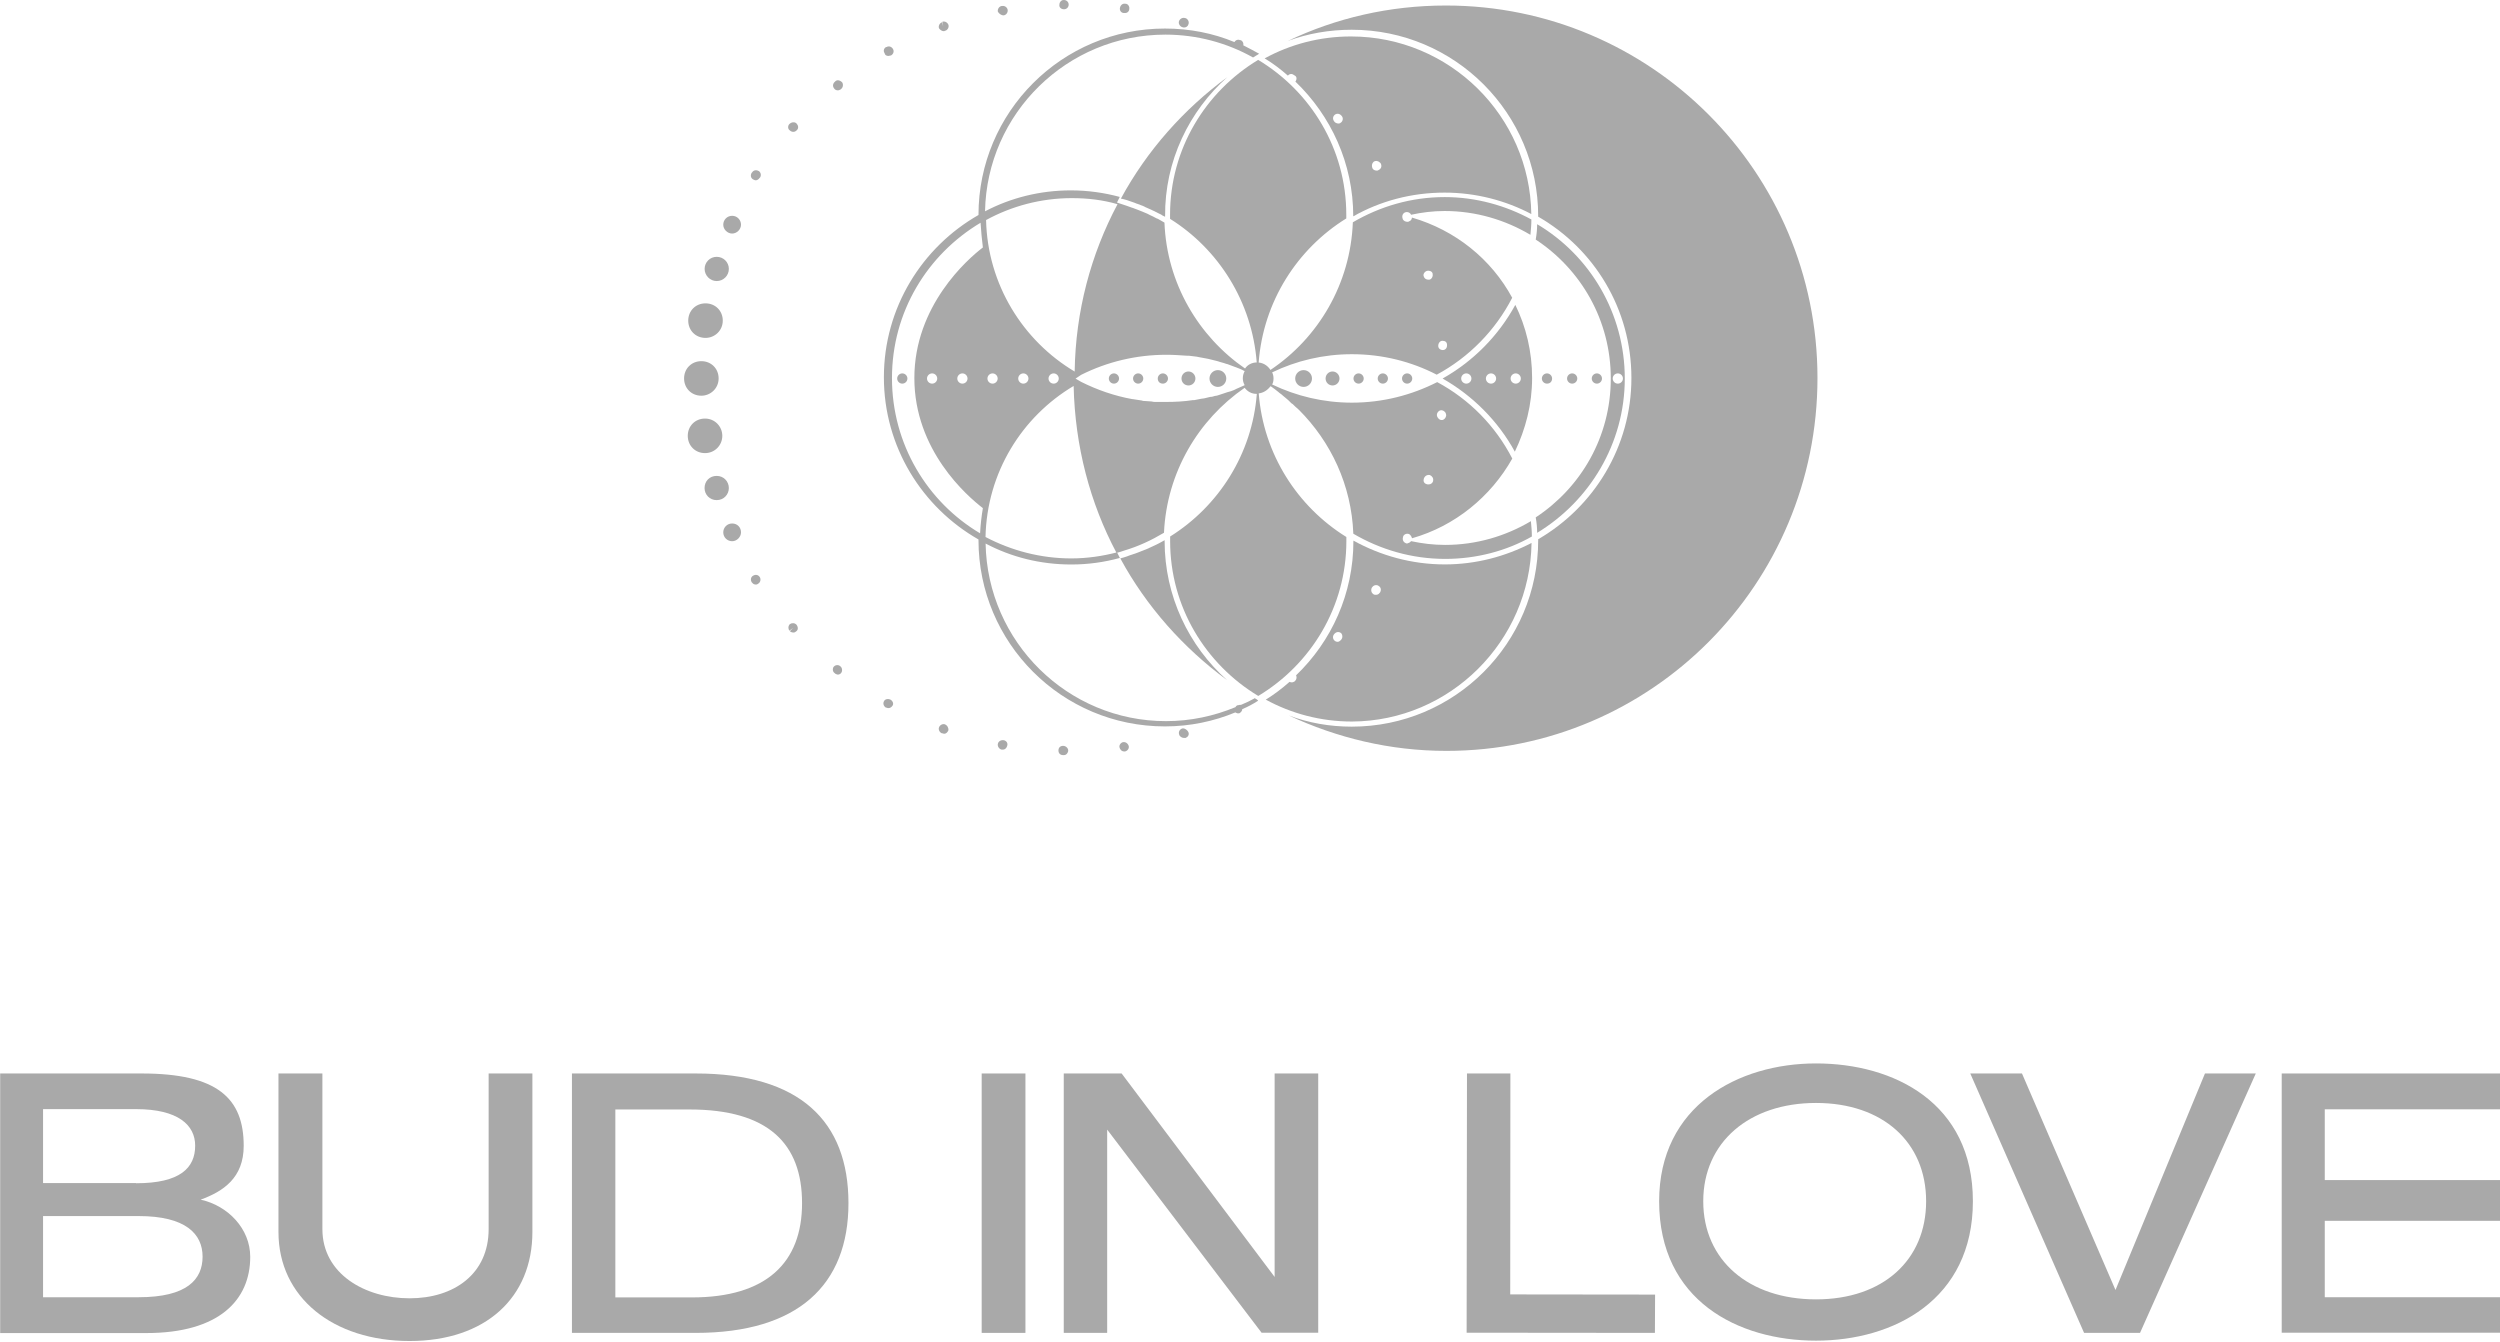 <?xml version="1.0" encoding="UTF-8"?> <svg xmlns="http://www.w3.org/2000/svg" width="218" height="117" viewBox="0 0 218 117" fill="none"><path d="M61.158 34.506C61.967 34.506 62.664 33.857 62.664 33C62.664 32.142 62.016 31.494 61.158 31.494C60.3 31.494 59.652 32.142 59.652 33C59.652 33.857 60.3 34.506 61.158 34.506Z" fill="#A9A9A9"></path><path d="M61.52 29.465C62.336 29.465 63.026 28.816 63.026 27.959C63.026 27.101 62.378 26.453 61.52 26.453C60.663 26.453 60.014 27.101 60.014 27.959C60.014 28.816 60.663 29.465 61.52 29.465Z" fill="#A9A9A9"></path><path d="M62.496 24.508C63.082 24.508 63.556 24.034 63.556 23.448C63.556 22.862 63.082 22.395 62.496 22.395C61.91 22.395 61.443 22.869 61.443 23.448C61.443 24.026 61.917 24.508 62.496 24.508Z" fill="#A9A9A9"></path><path d="M63.842 18.818C63.396 18.818 63.068 19.18 63.068 19.592C63.068 20.003 63.431 20.366 63.842 20.366C64.254 20.366 64.616 20.003 64.616 19.592C64.616 19.18 64.288 18.818 63.842 18.818Z" fill="#A9A9A9"></path><path d="M63.842 45.647C63.396 45.647 63.068 46.01 63.068 46.421C63.068 46.867 63.431 47.195 63.842 47.195C64.254 47.195 64.616 46.825 64.616 46.421C64.616 45.975 64.288 45.647 63.842 45.647Z" fill="#A9A9A9"></path><path d="M63.556 42.558C63.556 41.987 63.11 41.498 62.496 41.498C61.883 41.498 61.437 41.945 61.437 42.558C61.437 43.13 61.883 43.611 62.496 43.611C63.11 43.611 63.556 43.123 63.556 42.558Z" fill="#A9A9A9"></path><path d="M62.985 38.005C62.985 37.19 62.336 36.499 61.479 36.499C60.621 36.499 59.973 37.148 59.973 38.005C59.973 38.863 60.621 39.511 61.479 39.511C62.336 39.511 62.985 38.821 62.985 38.005Z" fill="#A9A9A9"></path><path d="M82.416 63.169C82.214 63.085 81.97 63.211 81.886 63.413C81.802 63.615 81.928 63.859 82.13 63.943H82.172C82.214 63.943 82.256 63.985 82.332 63.985C82.493 63.985 82.618 63.866 82.695 63.699C82.737 63.496 82.611 63.252 82.409 63.169" fill="#A9A9A9"></path><path d="M77.661 61.014C77.417 60.896 77.173 60.972 77.09 61.133C76.971 61.335 77.048 61.579 77.25 61.704H77.292C77.375 61.746 77.452 61.746 77.494 61.746C77.612 61.746 77.738 61.663 77.822 61.544C77.947 61.384 77.864 61.14 77.661 61.014Z" fill="#A9A9A9"></path><path d="M72.822 7.112C72.62 7.272 72.578 7.516 72.738 7.718C72.822 7.837 72.941 7.879 73.066 7.879C73.15 7.879 73.226 7.837 73.31 7.795L73.352 7.753C73.512 7.635 73.554 7.349 73.436 7.181C73.233 6.979 72.989 6.937 72.829 7.098" fill="#A9A9A9"></path><path d="M103.068 2.356C103.152 2.398 103.194 2.398 103.27 2.398C103.431 2.398 103.598 2.28 103.633 2.112C103.716 1.91 103.591 1.666 103.389 1.582H103.347C103.145 1.499 102.901 1.624 102.817 1.826C102.733 2.029 102.859 2.273 103.061 2.356" fill="#A9A9A9"></path><path d="M92.784 0.809C93.028 0.809 93.189 0.607 93.189 0.404C93.189 0.16 92.986 0 92.784 0H92.742C92.54 0 92.38 0.202 92.38 0.404C92.338 0.648 92.54 0.809 92.784 0.809Z" fill="#A9A9A9"></path><path d="M87.499 1.338H87.54C87.743 1.296 87.903 1.094 87.868 0.85C87.826 0.648 87.624 0.481 87.38 0.523H87.338C87.136 0.564 86.976 0.767 87.011 1.011C87.094 1.171 87.296 1.338 87.499 1.338Z" fill="#A9A9A9"></path><path d="M82.29 2.719C82.332 2.719 82.374 2.719 82.409 2.677H82.451C82.653 2.593 82.779 2.349 82.695 2.147C82.611 1.945 82.367 1.82 82.165 1.903L82.249 2.308L82.13 1.945C81.928 2.029 81.802 2.273 81.886 2.475C81.97 2.593 82.13 2.719 82.29 2.719Z" fill="#A9A9A9"></path><path d="M87.541 64.549C87.297 64.507 87.053 64.633 87.011 64.877C86.969 65.079 87.129 65.323 87.338 65.365H87.457C87.659 65.365 87.785 65.204 87.827 65.037C87.91 64.793 87.743 64.591 87.541 64.549Z" fill="#A9A9A9"></path><path d="M72.704 58.128C72.585 58.288 72.585 58.574 72.788 58.7L72.829 58.742C72.913 58.783 72.99 58.825 73.074 58.825C73.192 58.825 73.318 58.742 73.359 58.665C73.478 58.505 73.443 58.219 73.276 58.1C73.115 57.94 72.829 57.975 72.704 58.142" fill="#A9A9A9"></path><path d="M98.028 1.136H98.111C98.314 1.136 98.474 0.976 98.474 0.774C98.516 0.571 98.356 0.327 98.146 0.327H98.105C97.902 0.286 97.7 0.446 97.658 0.69C97.616 0.934 97.777 1.136 98.021 1.136" fill="#A9A9A9"></path><path d="M77.501 4.874C77.584 4.874 77.619 4.832 77.703 4.832C77.905 4.713 77.989 4.469 77.863 4.267C77.745 4.065 77.501 3.981 77.299 4.107H77.257C77.054 4.225 77.013 4.469 77.138 4.636C77.18 4.839 77.34 4.88 77.501 4.88" fill="#A9A9A9"></path><path d="M68.841 10.807C68.681 10.967 68.681 11.253 68.883 11.379C68.967 11.462 69.085 11.497 69.169 11.497C69.288 11.497 69.371 11.455 69.455 11.379L69.497 11.337C69.657 11.176 69.615 10.932 69.455 10.765C69.294 10.605 69.009 10.646 68.848 10.807" fill="#A9A9A9"></path><path d="M69.448 54.467C69.287 54.307 69.043 54.306 68.876 54.425C68.716 54.585 68.716 54.83 68.834 54.997L69.162 54.753L68.876 55.039C68.96 55.122 69.078 55.157 69.204 55.157C69.287 55.157 69.364 55.115 69.448 55.039C69.608 54.92 69.608 54.669 69.448 54.467Z" fill="#A9A9A9"></path><path d="M66.157 14.914C65.954 14.795 65.71 14.83 65.585 15.032L65.543 15.074C65.424 15.276 65.459 15.52 65.662 15.639C65.745 15.681 65.822 15.722 65.906 15.722C66.024 15.722 66.15 15.639 66.233 15.52L66.275 15.478C66.394 15.318 66.359 15.032 66.157 14.907" fill="#A9A9A9"></path><path d="M65.669 50.2C65.467 50.319 65.425 50.563 65.55 50.772L65.592 50.814C65.676 50.932 65.794 50.974 65.92 50.974C66.004 50.974 66.08 50.932 66.122 50.891C66.324 50.772 66.366 50.486 66.248 50.319C66.122 50.117 65.878 50.075 65.676 50.2" fill="#A9A9A9"></path><path d="M92.7 65.038C92.456 65.038 92.296 65.198 92.296 65.442C92.296 65.686 92.456 65.846 92.7 65.846H92.784C92.986 65.846 93.147 65.644 93.147 65.442C93.147 65.24 92.944 65.038 92.7 65.038Z" fill="#A9A9A9"></path><path d="M97.943 64.71C97.741 64.752 97.581 64.954 97.616 65.156C97.657 65.358 97.818 65.526 98.02 65.526H98.104C98.306 65.484 98.466 65.282 98.431 65.079C98.389 64.877 98.187 64.675 97.943 64.717" fill="#A9A9A9"></path><path d="M103.068 63.531C102.866 63.615 102.74 63.817 102.824 64.061C102.866 64.222 103.068 64.347 103.229 64.347H103.389C103.591 64.263 103.717 64.061 103.633 63.859C103.549 63.657 103.27 63.455 103.061 63.531" fill="#A9A9A9"></path><path d="M112.941 33.007C112.941 33.411 113.268 33.739 113.673 33.739C114.077 33.739 114.405 33.411 114.405 33.007C114.405 32.602 114.077 32.274 113.673 32.274C113.268 32.274 112.941 32.602 112.941 33.007Z" fill="#A9A9A9"></path><path d="M116.197 33.613C116.532 33.613 116.804 33.341 116.804 33.006C116.804 32.672 116.532 32.393 116.197 32.393C115.863 32.393 115.591 32.664 115.591 33.006C115.591 33.348 115.863 33.613 116.197 33.613Z" fill="#A9A9A9"></path><path d="M118.024 33.007C118.024 33.251 118.226 33.453 118.47 33.453C118.714 33.453 118.916 33.251 118.916 33.007C118.916 32.763 118.714 32.56 118.47 32.56C118.226 32.56 118.024 32.763 118.024 33.007Z" fill="#A9A9A9"></path><path d="M120.136 33.007C120.136 33.251 120.338 33.453 120.582 33.453C120.826 33.453 121.029 33.251 121.029 33.007C121.029 32.763 120.826 32.56 120.582 32.56C120.338 32.56 120.136 32.763 120.136 33.007Z" fill="#A9A9A9"></path><path d="M122.256 33.007C122.256 33.251 122.458 33.453 122.702 33.453C122.946 33.453 123.148 33.251 123.148 33.007C123.148 32.763 122.946 32.56 122.702 32.56C122.458 32.56 122.256 32.763 122.256 33.007Z" fill="#A9A9A9"></path><path d="M135.343 33.007C135.343 32.763 135.141 32.56 134.897 32.56C134.653 32.56 134.45 32.763 134.45 33.007C134.45 33.251 134.653 33.453 134.897 33.453C135.183 33.453 135.343 33.251 135.343 33.007Z" fill="#A9A9A9"></path><path d="M137.539 33.007C137.539 32.763 137.337 32.56 137.093 32.56C136.849 32.56 136.647 32.763 136.647 33.007C136.647 33.251 136.849 33.453 137.093 33.453C137.337 33.453 137.539 33.251 137.539 33.007Z" fill="#A9A9A9"></path><path d="M139.693 33.007C139.693 32.763 139.491 32.56 139.247 32.56C139.003 32.56 138.801 32.763 138.801 33.007C138.801 33.251 139.003 33.453 139.247 33.453C139.491 33.453 139.693 33.251 139.693 33.007Z" fill="#A9A9A9"></path><path d="M106.199 33.739C106.603 33.739 106.931 33.411 106.931 33.007C106.931 32.602 106.603 32.274 106.199 32.274C105.794 32.274 105.467 32.602 105.467 33.007C105.467 33.411 105.794 33.739 106.199 33.739Z" fill="#A9A9A9"></path><path d="M103.633 33.613C103.968 33.613 104.24 33.341 104.24 33.006C104.24 32.672 103.968 32.393 103.633 32.393C103.298 32.393 103.026 32.664 103.026 33.006C103.026 33.348 103.298 33.613 103.633 33.613Z" fill="#A9A9A9"></path><path d="M101.402 33.453C101.646 33.453 101.848 33.251 101.848 33.007C101.848 32.763 101.646 32.56 101.402 32.56C101.158 32.56 100.956 32.763 100.956 33.007C100.956 33.251 101.116 33.453 101.402 33.453Z" fill="#A9A9A9"></path><path d="M99.248 33.453C99.492 33.453 99.694 33.251 99.694 33.007C99.694 32.763 99.492 32.56 99.248 32.56C99.004 32.56 98.802 32.763 98.802 33.007C98.802 33.251 99.004 33.453 99.248 33.453Z" fill="#A9A9A9"></path><path d="M97.135 33.453C97.379 33.453 97.581 33.251 97.581 33.007C97.581 32.763 97.379 32.56 97.135 32.56C96.891 32.56 96.689 32.763 96.689 33.007C96.689 33.251 96.891 33.453 97.135 33.453Z" fill="#A9A9A9"></path><path d="M78.68 32.56C78.436 32.56 78.234 32.763 78.234 33.007C78.234 33.251 78.436 33.453 78.68 33.453C78.924 33.453 79.126 33.251 79.126 33.007C79.126 32.763 78.924 32.56 78.68 32.56Z" fill="#A9A9A9"></path><path d="M81.726 33.007C81.726 33.251 81.524 33.453 81.28 33.453C81.036 33.453 80.834 33.251 80.834 33.007C80.834 32.763 81.036 32.56 81.28 32.56C81.524 32.56 81.726 32.763 81.726 33.007ZM84.368 33.007C84.368 33.251 84.166 33.453 83.922 33.453C83.678 33.453 83.476 33.251 83.476 33.007C83.476 32.763 83.678 32.56 83.922 32.56C84.166 32.56 84.368 32.763 84.368 33.007ZM77.78 32.965C77.78 27.192 80.868 22.192 85.505 19.424C85.547 20.157 85.624 20.889 85.707 21.579C84.368 22.597 79.732 26.662 79.732 32.965C79.732 39.268 84.327 43.249 85.707 44.309C85.589 44.999 85.505 45.731 85.463 46.505C80.868 43.779 77.78 38.738 77.78 32.972M93.467 17.277C94.848 17.277 96.194 17.437 97.448 17.807C95.134 22.158 93.788 27.115 93.711 32.4C89.2 29.716 86.112 24.8 85.986 19.188C88.224 17.967 90.783 17.277 93.467 17.277ZM101.716 30.936C102.322 30.936 102.894 30.978 103.507 31.019H103.668C103.912 31.061 104.114 31.061 104.358 31.103C104.442 31.103 104.477 31.145 104.56 31.145C104.762 31.187 105.006 31.229 105.209 31.264C105.292 31.264 105.334 31.305 105.411 31.305C105.613 31.347 105.857 31.424 106.059 31.466C106.101 31.466 106.178 31.508 106.22 31.508C106.422 31.591 106.666 31.626 106.875 31.71C106.917 31.71 106.959 31.752 107.035 31.752C107.238 31.835 107.482 31.912 107.684 31.996C107.726 31.996 107.767 32.037 107.802 32.037C108.005 32.121 108.249 32.198 108.451 32.323C108.493 32.323 108.534 32.365 108.534 32.365C108.451 32.526 108.374 32.728 108.374 32.979C108.374 33.181 108.416 33.383 108.534 33.585C108.493 33.585 108.493 33.627 108.451 33.627C108.249 33.711 108.005 33.829 107.802 33.913C107.76 33.955 107.684 33.955 107.642 33.997C107.44 34.08 107.238 34.157 107.028 34.199C106.945 34.241 106.868 34.241 106.784 34.282C106.624 34.324 106.457 34.401 106.296 34.443C106.178 34.485 106.052 34.526 105.934 34.526C105.815 34.568 105.69 34.61 105.529 34.61C105.369 34.652 105.202 34.694 105.041 34.729C104.958 34.729 104.881 34.77 104.755 34.77C104.553 34.812 104.351 34.854 104.149 34.889H104.03C103.256 35.008 102.482 35.049 101.674 35.049H100.781C100.663 35.049 100.537 35.049 100.419 35.008C100.216 35.008 100.007 34.966 99.805 34.966C99.721 34.966 99.645 34.966 99.561 34.924C99.275 34.882 99.031 34.84 98.787 34.805H98.745C97.163 34.52 95.657 33.99 94.276 33.299L93.788 33.014L94.276 32.686C96.549 31.549 99.073 30.936 101.716 30.936ZM86.551 32.56C86.795 32.56 86.997 32.763 86.997 33.007C86.997 33.251 86.795 33.453 86.551 33.453C86.307 33.453 86.105 33.251 86.105 33.007C86.105 32.763 86.307 32.56 86.551 32.56ZM89.681 33.007C89.681 33.251 89.479 33.453 89.235 33.453C88.991 33.453 88.789 33.251 88.789 33.007C88.789 32.763 88.991 32.56 89.235 32.56C89.479 32.56 89.681 32.763 89.681 33.007ZM91.878 32.56C92.122 32.56 92.324 32.763 92.324 33.007C92.324 33.251 92.122 33.453 91.878 33.453C91.634 33.453 91.431 33.251 91.431 33.007C91.431 32.763 91.634 32.56 91.878 32.56ZM124.438 23.615C124.64 23.573 124.884 23.657 124.926 23.859V23.901C124.968 24.103 124.843 24.347 124.64 24.389H124.557C124.355 24.389 124.194 24.27 124.152 24.103C124.069 23.943 124.194 23.698 124.438 23.615ZM125.777 29.716C126.021 29.716 126.181 29.834 126.181 30.078V30.12C126.181 30.364 126.021 30.524 125.819 30.524C125.575 30.524 125.414 30.364 125.414 30.162C125.414 29.918 125.575 29.716 125.777 29.716ZM124.152 41.75C124.236 41.506 124.438 41.38 124.682 41.422C124.884 41.506 125.01 41.708 124.968 41.91V41.952C124.926 42.112 124.766 42.238 124.606 42.238H124.487C124.201 42.196 124.083 41.994 124.159 41.75M125.742 35.775C125.944 35.816 126.105 35.977 126.105 36.221V36.263C126.063 36.465 125.902 36.625 125.742 36.625H125.658C125.456 36.583 125.296 36.381 125.296 36.179C125.296 35.977 125.498 35.733 125.742 35.775ZM109.399 60.896C109.036 61.098 108.625 61.3 108.221 61.461C108.137 61.461 108.06 61.461 107.935 61.502H107.893C107.809 61.544 107.774 61.586 107.733 61.663C105.864 62.437 103.828 62.883 101.674 62.883C93.098 62.883 86.105 55.973 85.944 47.397C88.182 48.576 90.699 49.224 93.425 49.224C94.89 49.224 96.312 49.022 97.651 48.652C97.567 48.492 97.49 48.325 97.407 48.164C96.145 48.492 94.806 48.694 93.418 48.694C90.734 48.694 88.175 48.004 85.937 46.826C86.056 41.213 89.11 36.339 93.621 33.655C93.739 38.898 95.043 43.855 97.358 48.206C97.602 48.164 97.804 48.081 98.048 48.004C99.268 47.641 100.405 47.111 101.499 46.456C101.743 41.213 104.47 36.618 108.534 33.815C108.778 34.143 109.141 34.345 109.552 34.345H109.594C109.19 39.588 106.261 44.141 102.036 46.784V47.188C102.036 52.919 105.125 57.919 109.72 60.687C114.314 57.925 117.403 52.919 117.403 47.188V46.826C113.136 44.183 110.166 39.588 109.762 34.303C110.166 34.262 110.535 34.017 110.779 33.69H110.821C111.065 33.85 111.268 34.017 111.47 34.178C111.588 34.296 111.756 34.38 111.874 34.506C111.958 34.589 112.034 34.624 112.118 34.708C112.279 34.833 112.404 34.952 112.564 35.119C112.606 35.161 112.648 35.203 112.725 35.238C112.885 35.398 113.052 35.565 113.213 35.684C113.213 35.684 113.213 35.726 113.255 35.726C116.058 38.529 117.849 42.308 118.01 46.54C120.366 47.92 123.093 48.736 126.021 48.736C128.747 48.736 131.348 48.046 133.579 46.784C133.579 46.338 133.537 45.891 133.495 45.445C131.299 46.749 128.74 47.516 126.014 47.516C124.996 47.516 124.02 47.397 123.044 47.188C122.96 47.307 122.842 47.349 122.716 47.39C122.632 47.39 122.598 47.39 122.556 47.349C122.353 47.265 122.27 47.021 122.353 46.819V46.777C122.437 46.575 122.681 46.491 122.883 46.575C123.002 46.658 123.086 46.777 123.127 46.937C126.865 45.877 129.995 43.319 131.871 39.986C130.406 37.141 128.127 34.826 125.324 33.32C123.086 34.457 120.569 35.112 117.884 35.112C115.402 35.112 113.045 34.54 110.933 33.529C111.017 33.369 111.051 33.202 111.051 33C111.051 32.797 111.01 32.637 110.933 32.47C113.045 31.452 115.402 30.887 117.884 30.887C120.569 30.887 123.086 31.535 125.282 32.672C128.085 31.166 130.4 28.809 131.864 25.965C130.037 22.59 126.906 20.073 123.12 18.971C123.12 19.09 123.037 19.257 122.876 19.299C122.835 19.341 122.793 19.341 122.716 19.341C122.556 19.341 122.388 19.257 122.312 19.097V19.055C122.228 18.853 122.312 18.609 122.514 18.525C122.716 18.441 122.96 18.525 123.044 18.727C123.978 18.525 124.954 18.4 125.972 18.4C128.698 18.4 131.257 19.174 133.453 20.477C133.495 20.031 133.537 19.585 133.537 19.139C131.299 17.919 128.698 17.186 125.979 17.186C123.051 17.186 120.332 18.002 117.968 19.383C117.766 24.744 114.963 29.465 110.773 32.267C110.814 32.309 110.814 32.351 110.856 32.386C110.654 31.982 110.25 31.654 109.755 31.612C110.159 26.285 113.129 21.691 117.396 19.048V18.72C117.396 12.989 114.307 7.99 109.713 5.222C105.118 7.99 102.029 12.989 102.029 18.72V19.083C106.254 21.725 109.183 26.32 109.587 31.605C109.183 31.605 108.778 31.807 108.569 32.135C104.504 29.332 101.743 24.696 101.541 19.411C101.339 19.292 101.172 19.208 100.969 19.083C100.928 19.083 100.886 19.041 100.851 19.041C100.649 18.916 100.447 18.839 100.279 18.755C100.196 18.713 100.119 18.672 100.035 18.63C99.749 18.511 99.463 18.386 99.143 18.267C98.982 18.225 98.857 18.142 98.697 18.107C98.536 18.065 98.411 17.988 98.25 17.946C98.048 17.863 97.846 17.828 97.644 17.744C97.56 17.702 97.483 17.702 97.4 17.66C97.483 17.5 97.56 17.333 97.644 17.172C96.305 16.81 94.876 16.601 93.377 16.601C90.692 16.601 88.133 17.249 85.895 18.427C86.056 9.893 93.049 3.019 101.625 3.019C104.393 3.019 107.028 3.751 109.266 5.013C109.427 4.894 109.629 4.811 109.796 4.685C109.35 4.441 108.904 4.197 108.416 3.953C108.458 3.793 108.374 3.59 108.214 3.507H108.172C107.97 3.423 107.767 3.465 107.642 3.667C105.773 2.893 103.737 2.489 101.583 2.489C92.603 2.489 85.324 9.768 85.324 18.748C80.408 21.551 77.075 26.836 77.075 32.895C77.075 38.954 80.408 44.239 85.324 47.042V47.084C85.324 56.071 92.603 63.343 101.583 63.343C103.779 63.343 105.85 62.897 107.719 62.123C107.802 62.165 107.879 62.206 107.963 62.206C108.005 62.206 108.081 62.206 108.123 62.165C108.242 62.081 108.325 61.962 108.325 61.837C108.813 61.635 109.26 61.391 109.706 61.105C109.706 61.063 109.545 60.944 109.378 60.861" fill="#A9A9A9"></path><path d="M116.357 10.04C116.518 9.88 116.762 9.88 116.929 10.04L116.971 10.082C117.131 10.242 117.131 10.486 116.971 10.653C116.887 10.737 116.81 10.772 116.727 10.772C116.608 10.772 116.483 10.73 116.399 10.653C116.197 10.451 116.197 10.207 116.357 10.04ZM119.774 14.105C119.976 13.986 120.178 14.021 120.345 14.188L120.387 14.23C120.506 14.432 120.471 14.677 120.269 14.795C120.185 14.837 120.15 14.879 120.066 14.879C119.948 14.879 119.781 14.837 119.704 14.718C119.585 14.516 119.62 14.23 119.788 14.112M112.962 7.119C116.05 10.089 118.003 14.23 118.003 18.867C120.359 17.528 123.085 16.796 125.972 16.796C128.698 16.796 131.299 17.486 133.53 18.665C133.411 10.131 126.418 3.179 117.8 3.179C115.074 3.179 112.515 3.869 110.277 5.09C111.009 5.536 111.658 6.024 112.306 6.596C112.425 6.435 112.669 6.393 112.836 6.554C113.08 6.637 113.122 6.881 112.955 7.126C112.955 7.084 112.997 7.084 112.955 7.126" fill="#A9A9A9"></path><path d="M132.617 33.006C132.617 33.251 132.414 33.453 132.17 33.453C131.926 33.453 131.724 33.251 131.724 33.006C131.724 32.762 131.926 32.56 132.17 32.56C132.414 32.56 132.617 32.762 132.617 33.006ZM130.016 33.453C129.772 33.453 129.57 33.251 129.57 33.006C129.57 32.762 129.772 32.56 130.016 32.56C130.26 32.56 130.462 32.762 130.462 33.006C130.462 33.251 130.26 33.453 130.016 33.453ZM127.862 33.453C127.618 33.453 127.415 33.251 127.415 33.006C127.415 32.762 127.618 32.56 127.862 32.56C128.106 32.56 128.308 32.762 128.308 33.006C128.308 33.251 128.106 33.453 127.862 33.453ZM125.791 33.006C128.433 34.512 130.63 36.709 132.094 39.386C133.028 37.434 133.6 35.279 133.6 32.965C133.6 30.65 133.07 28.495 132.136 26.585C130.671 29.269 128.475 31.5 125.798 33.006" fill="#A9A9A9"></path><path d="M107.049 6.707C103.228 9.51 100.014 13.129 97.741 17.319C97.825 17.319 97.86 17.361 97.943 17.361C98.146 17.402 98.355 17.479 98.592 17.563C98.71 17.605 98.836 17.647 98.954 17.688C99.115 17.772 99.324 17.807 99.484 17.891C99.61 17.932 99.728 17.974 99.847 18.051C100.091 18.169 100.335 18.253 100.579 18.379C100.739 18.462 100.907 18.539 101.067 18.623C101.151 18.665 101.269 18.706 101.353 18.783C101.437 18.825 101.513 18.867 101.597 18.902V18.86C101.555 14.021 103.709 9.67 107.042 6.707" fill="#A9A9A9"></path><path d="M126.077 0.481C121.161 0.481 116.483 1.576 112.299 3.57C114.049 2.921 115.918 2.594 117.87 2.594C126.85 2.594 134.13 9.873 134.13 18.853V18.895C139.01 21.698 142.259 26.941 142.259 32.958C142.259 38.975 138.968 44.218 134.13 47.021V47.105C134.13 56.092 126.85 63.364 117.87 63.364C115.96 63.364 114.091 63.036 112.383 62.388C116.573 64.34 121.203 65.477 126.125 65.477C144.009 65.477 158.484 50.925 158.484 32.958C158.484 14.99 143.933 0.481 126.084 0.481" fill="#A9A9A9"></path><path d="M116.929 55.806C116.81 55.925 116.727 55.967 116.643 55.967C116.525 55.967 116.441 55.925 116.357 55.848C116.197 55.688 116.197 55.444 116.357 55.276L116.399 55.234C116.566 55.074 116.803 55.074 116.971 55.234C117.089 55.395 117.089 55.639 116.929 55.806ZM119.655 51.212C119.774 51.009 120.06 50.967 120.22 51.093C120.422 51.212 120.464 51.456 120.338 51.665L120.297 51.706C120.213 51.832 120.094 51.867 119.969 51.867C119.885 51.867 119.809 51.867 119.725 51.783C119.564 51.665 119.523 51.414 119.641 51.212M133.544 47.349C131.271 48.527 128.705 49.217 125.986 49.217C123.099 49.217 120.373 48.444 118.017 47.14V47.181C118.017 51.776 116.106 55.925 113.018 58.888C113.101 59.048 113.059 59.251 112.934 59.376L112.892 59.418C112.808 59.46 112.732 59.502 112.69 59.502C112.606 59.502 112.529 59.502 112.446 59.46C111.797 60.031 111.107 60.561 110.375 61.008C112.613 62.228 115.172 62.918 117.898 62.918C126.432 62.876 133.425 55.925 133.551 47.349" fill="#A9A9A9"></path><path d="M98.348 48.492C98.306 48.492 98.264 48.534 98.222 48.534C98.062 48.576 97.895 48.652 97.692 48.694C99.965 52.885 103.18 56.496 107 59.306C103.668 56.336 101.555 51.985 101.555 47.188V47.105C100.579 47.669 99.484 48.123 98.341 48.485" fill="#A9A9A9"></path><path d="M141.074 32.56C141.318 32.56 141.52 32.762 141.52 33.006C141.52 33.25 141.318 33.453 141.074 33.453C140.83 33.453 140.628 33.25 140.628 33.006C140.628 32.762 140.83 32.56 141.074 32.56ZM134.039 46.463C138.592 43.702 141.681 38.696 141.681 33.006C141.681 27.317 138.634 22.276 134.039 19.55C134.039 19.996 133.997 20.442 133.914 20.889C137.86 23.489 140.461 27.924 140.461 33.006C140.461 38.089 137.86 42.517 133.914 45.117C133.997 45.563 134.039 46.01 134.039 46.456" fill="#A9A9A9"></path><path d="M0 93.607H12.357C18.973 93.607 21.251 95.777 21.251 99.916C21.251 102.702 19.481 103.887 17.496 104.61C19.881 105.133 21.82 107.149 21.82 109.595C21.82 113.35 19.127 116.243 12.757 116.243H0.015V93.607H0ZM11.864 103.179C15.711 103.179 17.019 101.84 17.019 99.901C17.019 98.116 15.542 96.716 11.864 96.716H3.755V103.163H11.864V103.179ZM12.095 113.119C16.311 113.119 17.665 111.565 17.665 109.58C17.665 107.595 16.188 106.041 12.095 106.041H3.755V113.119H12.095Z" fill="#A9A9A9"></path><path d="M24.266 93.607H28.113V107.18C28.113 111.088 31.837 113.212 35.715 113.212C39.593 113.212 42.609 111.088 42.609 107.18V93.607H46.425V107.426C46.425 113.135 42.362 116.936 35.715 116.936C29.067 116.936 24.282 113.15 24.282 107.426V93.607H24.266Z" fill="#A9A9A9"></path><path d="M49.873 93.607H60.66C69.754 93.607 73.986 97.778 73.986 104.918C73.986 112.058 69.57 116.228 60.66 116.228H49.873V93.607ZM60.337 113.135C66.831 113.135 69.939 110.103 69.939 104.918C69.939 99.732 67 96.746 60.121 96.746H53.658V113.135H60.321H60.337Z" fill="#A9A9A9"></path><path d="M89.418 93.607H85.602V116.228H89.418V93.607Z" fill="#A9A9A9"></path><path d="M114.949 93.607V116.212H110.009L96.545 98.501V116.228H92.76V93.607H97.807L111.148 111.35V93.607H114.949Z" fill="#A9A9A9"></path><path d="M127.921 93.607H131.706L131.691 112.873L144.324 112.888L144.309 116.228L127.89 116.212L127.921 93.607Z" fill="#A9A9A9"></path><path d="M196.705 93.607L186.61 116.228H181.732L171.807 93.607H176.316L184.471 112.488L192.273 93.607H196.705Z" fill="#A9A9A9"></path><path d="M218 113.119V116.212H198.965V93.607H218V96.731H202.72V102.902H218V106.456H202.72V113.119H218Z" fill="#A9A9A9"></path><path d="M144.677 104.749C144.677 96.409 151.586 92.731 158.356 92.731C165.127 92.731 172.036 96.147 172.036 104.749C172.036 113.351 165.127 116.905 158.356 116.905C151.586 116.905 144.677 113.428 144.677 104.749ZM167.958 104.749C167.958 99.594 164.173 96.178 158.356 96.178C152.54 96.178 148.523 99.594 148.523 104.749C148.523 109.904 152.509 113.305 158.356 113.305C164.204 113.305 167.958 109.873 167.958 104.749Z" fill="#A9A9A9"></path></svg> 